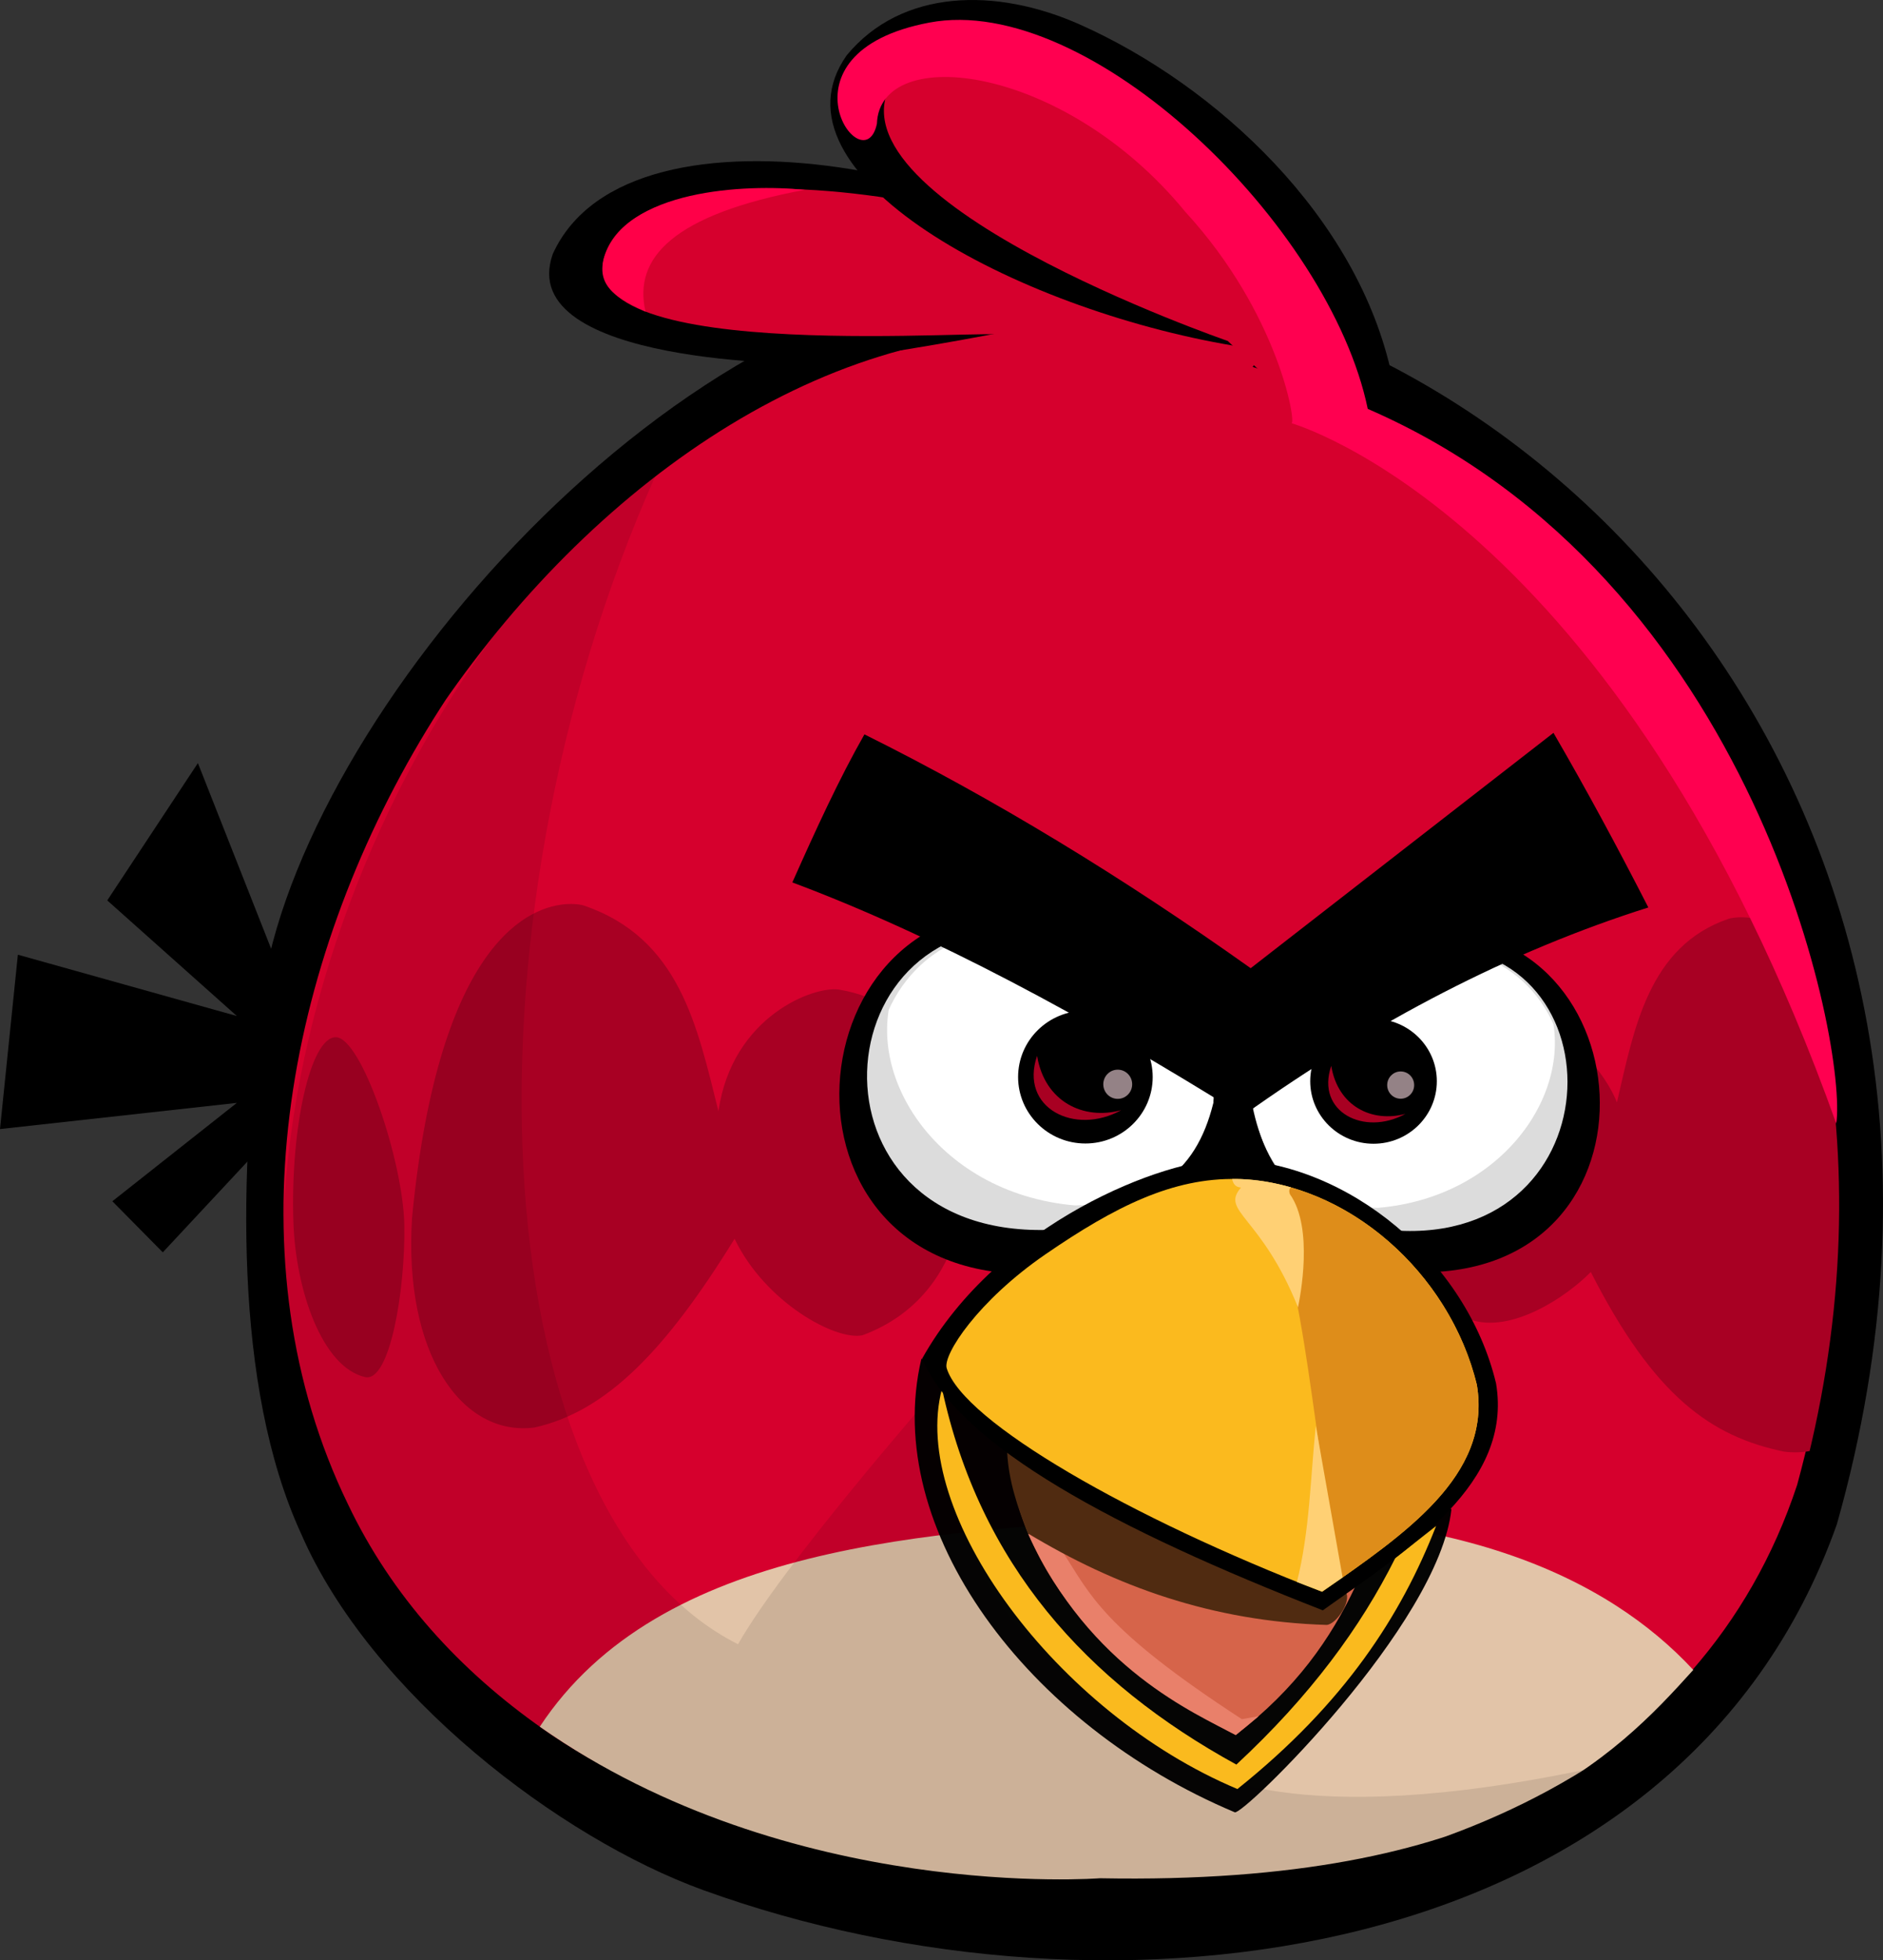 <svg version="1.1" xmlns="http://www.w3.org/2000/svg" xmlns:xlink="http://www.w3.org/1999/xlink" width="152.027" height="158.193" viewBox="0,0,152.027,158.193"><rect x="0" y="0" width="152.027" height="158.193" fill="#333333" stroke="none"/><defs><clipPath id="clip-1"><path d="M311.544,220.437c-19.33,48.512 -102.829,38.914 -121.922,2.517c-17.784,-37.411 19.195,-95.261 57.971,-95.261c38.773,0 82.35,43.742 63.951,92.744z" fill="none" stroke-width="1"/></clipPath><clipPath id="clip-2"><path d="M309.304,221.08c-1.925,5.812 -4.841,10.789 -8.518,14.981c-11.347,12.936 -29.949,16.82 -49.105,16.273c-15.79,-0.451 -31.852,-3.105 -43.946,-11.543c-6.753,-4.712 -12.269,-10.736 -15.81,-18.147c-19.049,-39.093 17.304,-95.603 56.2,-95.603c38.896,0 75.499,41.724 61.179,94.039z" fill="none" stroke-width="1"/></clipPath><clipPath id="clip-3"><path d="M248.521,200.156c-20.21,0.498 -18.421,-26.497 -0.342,-24.217c17.594,-0.593 20.119,23.727 0.342,24.217z" fill="none" stroke-width="1"/></clipPath><clipPath id="clip-4"><path d="M248.862,199.398c-19.712,0.482 -17.967,-25.672 -0.333,-23.463c17.16,-0.575 19.623,22.989 0.333,23.463z" fill="none" stroke-width="1"/></clipPath><clipPath id="clip-5"><path d="M277.699,177.457c17.005,-2.145 18.689,23.247 -0.322,22.779c-18.602,-0.46 -16.228,-23.336 0.322,-22.779z" fill="none" stroke-width="1"/></clipPath><clipPath id="clip-6"><path d="M277.37,177.453c16.586,-2.078 18.228,22.523 -0.314,22.07c-18.144,-0.446 -15.828,-22.61 0.314,-22.07z" fill="none" stroke-width="1"/></clipPath></defs><g transform="translate(-163.987,-100.903)"><g data-paper-data="{&quot;isPaintingLayer&quot;:true}" fill-rule="nonzero" stroke="none" stroke-linecap="butt" stroke-linejoin="miter" stroke-miterlimit="10" stroke-dasharray="" stroke-dashoffset="0" style="mix-blend-mode: normal"><g><g><g><path d="M312.29,223.906c-12.721,35.917 -58.658,41.437 -91.537,29.521c-11.546,-4.185 -26.816,-15.801 -32.452,-28.749c-5.492,-11.933 -5.016,-29.528 -3.179,-43.33c3.006,-22.584 33.859,-58.319 62.014,-58.319c40.139,0 81.687,42.487 65.153,100.878z" fill="#000000" stroke-width="2.225"/><g clip-path="url(#clip-1)"><path d="M309.085,220.723c-1.919,5.812 -4.825,10.789 -8.491,14.981c-11.311,12.936 -29.854,16.82 -48.949,16.273c-15.74,-0.451 -31.751,-3.105 -43.807,-11.543c-6.732,-4.712 -12.23,-10.736 -15.76,-18.147c-18.989,-39.093 17.249,-95.603 56.022,-95.603c38.773,0 75.26,41.724 60.985,94.039z" fill="#d6002d" stroke-width="1"/><path d="M207.568,240.244c9.68,-14.69 31.322,-15.784 50.252,-16.87c23.408,-1.343 35.982,4.863 42.877,12.288c-6.236,6.904 -16.09,17.416 -47.904,16.813c0,0 -25.014,1.968 -45.226,-12.231z" fill="#e2c4a8" stroke-width="0.954"/></g></g><path d="M184.294,194.285l-7.164,7.68l-4.072,-4.123l10.051,-7.938l-19.122,2.113l1.443,-14.071l17.679,4.948l-10.463,-9.329l7.319,-11.082l6.082,15.411z" fill="#000000" stroke-width="3.5"/><g clip-path="url(#clip-2)"><path d="M211.104,173.972c7.764,2.641 9.166,9.734 10.888,16.604c1.11,-7.706 7.788,-10.161 9.779,-9.806c6.552,1.09 10.043,7.283 10.182,12.055c0.338,2.06 0.762,12.458 -8.331,15.832c-2.164,0.457 -7.865,-2.659 -10.328,-7.786c-5.545,8.98 -10.319,13.927 -16.142,15.226c-5.889,0.778 -10.606,-5.962 -9.894,-16.957c2.183,-22.448 9.596,-25.157 12.595,-25.283c0.692,-0.029 1.149,0.079 1.252,0.114zM317.907,201.089c0.712,10.995 -4.004,17.734 -9.893,16.956c-5.853,-1.218 -10.46,-4.412 -15.592,-14.494c-1.974,2.017 -6.45,5.011 -9.777,3.823c-9.093,-3.373 -9.771,-10.541 -9.433,-12.6c0.139,-4.773 7.851,-10.721 14.403,-11.811c1.364,-0.243 5.673,3.723 6.917,6.9c1.377,-5.879 2.525,-12.606 9.028,-14.818c0.103,-0.035 0.56,-0.144 1.252,-0.114c2.999,0.126 10.912,3.711 13.096,26.159zM196.63,199.797c0.083,5.193 -1.166,12.697 -3.169,12.234c-3.464,-0.802 -5.598,-7.008 -5.784,-12.485c-0.257,-7.554 1.364,-14.941 3.42,-14.941c2.056,0 5.449,9.966 5.533,15.192z" fill="#a80023" stroke-width="3.5"/></g><path d="M216.946,139.205c-16.742,37.463 -13.776,84.139 6.628,94.387c3.6,-6.357 15.493,-19.958 15.493,-19.958c0,0 1.837,10.832 5.275,16.156c3.437,5.323 13.034,12.358 14.752,13.118c1.719,0.76 8.956,5.917 33.484,0.677c0.286,2.471 -3.315,5.615 -3.315,5.615c0,0 -28.021,6.636 -38.477,6.636c-10.456,0 -44.676,0.834 -58.723,-28.708c-14.751,-31.024 4.013,-73.782 24.882,-87.923z" fill-opacity="0.098" fill="#000000" stroke-width="1.903"/><g><g stroke-width="0.397"><path d="M229.418,130.26c0,0 -23.983,0.139 -20.804,-8.855c6.287,-13.855 39.453,-6.042 47.118,3.646c-8.406,2.847 -26.314,5.209 -26.314,5.209z" fill="#000000"/><path d="M244.924,127.968c0.219,-0.657 -35.35,2.622 -32.071,-6.598c3.744,-10.452 40.78,-3.77 51.2,7.168c7.099,5.868 -19.128,-0.57 -19.128,-0.57z" fill="#d6002d"/><path d="M263.622,128.806c-17.713,-2.967 -38.016,-13.886 -31.272,-23.443c4.429,-5.356 12.042,-5.511 18.872,-2.459c10.926,4.883 22.435,15.476 25.155,28.377c-3.245,0.177 -8.992,-1.845 -12.755,-2.475z" fill="#000000"/><path d="M263.114,128.42c0,0 -33.696,-11.633 -26.844,-21.286c7.77,-10.973 32.707,8.403 37.758,25.87c4.133,10.001 -10.914,-4.584 -10.914,-4.584z" fill="#d6002d"/><path d="M239.025,102.724c12.925,-2.437 32.31,16.321 35.39,31.175c31.453,13.643 38.719,51.549 37.827,57.676c-17.532,-49.075 -43.983,-56.519 -43.983,-56.519c0.406,0 -1.067,-8.894 -8.571,-17.054c-9.79,-11.944 -24.673,-13.65 -24.901,-7.118c-1.06,5.035 -8.654,-5.73 4.238,-8.16z" fill="#ff0050" style="mix-blend-mode: color-dodge"/></g><g><path d="M247.611,203.702c-22.501,0.585 -19.841,-31.563 0.3,-29.231c20.133,-1.171 22.208,28.645 -0.3,29.231z" fill="#000000" stroke-width="0.092"/><g clip-path="url(#clip-3)"><path d="M248.519,200.158c-20.206,0.499 -18.416,-26.498 -0.339,-24.216c16.865,-0.592 18.393,23.726 0.339,24.216z" fill="#dcdcdc" stroke-width="0.092"/></g><g clip-path="url(#clip-4)"><path d="M262.358,187.808c-0.895,5.997 -3.518,10.175 -11.567,10.372c-11.42,-0.971 -17.547,-11.092 -14.332,-18.182c1.146,-5.305 5.826,-9.791 13.566,-8.825c11.225,-0.377 15.658,9.57 12.332,16.635z" fill="#ffffff" stroke-width="0.092"/></g><path d="M257.052,187.817c0,2.96 -2.434,5.364 -5.433,5.364c-3,0 -5.434,-2.404 -5.434,-5.364c0,-2.96 2.434,-5.354 5.434,-5.354c2.999,0 5.433,2.394 5.433,5.354z" fill="#000000" stroke-width="0.106"/></g><g><path d="M277.951,176.075c18.945,-2.194 21.447,28.046 0.282,27.495c-7.829,-0.204 -13.694,-4.056 -15.509,-8.914c-3.094,-8.281 3.292,-19.274 15.227,-18.581z" fill="#000000" stroke-width="0.092"/><g clip-path="url(#clip-5)"><path d="M277.698,177.458c17.003,-2.146 17.35,23.22 -0.319,22.779c-16.982,-0.461 -15.544,-23.335 0.319,-22.779z" fill="#dcdcdc" stroke-width="0.092"/></g><g clip-path="url(#clip-6)"><path d="M275.962,172.972c7.281,-0.909 11.683,3.311 12.761,8.301c3.024,6.669 -2.738,16.189 -13.481,17.102c-7.571,-0.185 -9.565,-4.115 -10.407,-9.756c-3.128,-6.646 0.569,-16.002 11.127,-15.647z" fill="#ffffff" stroke-width="0.092"/></g><path d="M274.881,183.119c2.822,0 5.111,2.252 5.111,5.036c0,2.784 -2.289,5.046 -5.111,5.046c-2.821,0 -5.111,-2.261 -5.111,-5.046c0,-2.784 2.289,-5.036 5.111,-5.036z" fill="#000000" stroke-width="0.106"/></g><path d="M247.718,186.106c0.611,3.713 3.743,5.213 6.785,4.388c-3.744,2.074 -8.228,-0.17 -6.785,-4.388z" fill="#a80022" stroke-width="3.5"/><path d="M253.063,188.402c0,-0.651 0.522,-1.178 1.166,-1.178c0.644,0 1.166,0.528 1.166,1.178c0,0.651 -0.522,1.178 -1.166,1.178c-0.644,0 -1.166,-0.527 -1.166,-1.178z" fill="#948286" stroke-width="3.5"/><path d="M271.467,186.917c0.539,3.277 3.303,4.6 5.987,3.872c-3.304,1.83 -7.26,-0.15 -5.987,-3.872z" fill="#a80022" stroke-width="3.088"/><path d="M275.984,188.468c0,-0.608 0.488,-1.101 1.089,-1.101c0.602,0 1.089,0.493 1.089,1.101c0,0.608 -0.488,1.101 -1.089,1.101c-0.602,0 -1.089,-0.493 -1.089,-1.101z" fill="#948286" stroke-width="3.271"/><path d="M233.777,160.164c10.478,5.208 20.871,11.539 31.186,18.871c8.149,-6.331 16.297,-12.662 24.446,-18.993c2.73,4.697 5.255,9.394 7.659,14.092c-11.155,3.522 -22.053,9.181 -32.717,16.788c-12.804,-7.99 -25.057,-14.572 -36.393,-18.809c1.88,-4.222 3.779,-8.37 5.82,-11.947z" fill="#000000" stroke-width="3.5"/><g><path d="M281.173,222.684c-1.008,9.357 -16.897,24.809 -17.497,24.467c-16.772,-7.052 -28.539,-22.812 -25.302,-36.591z" fill-opacity="0.976" fill="#000000" stroke-width="3.5"/><path d="M263.807,243.303c5.985,-5.554 10.051,-11.107 12.827,-16.661l3.298,-2.594c-2.803,7.191 -7.372,14.303 -16.04,21.227c-14.665,-6.158 -26.535,-22.318 -23.849,-32.306c3.038,14.133 11.638,23.685 23.765,30.333z" fill="#faba1e" stroke-width="3.5"/><path d="M273.39,228.97c-1.957,4.149 -4.739,8.186 -9.632,11.939c-7.324,-3.688 -17.034,-10.742 -18.398,-22.608z" fill="#d6644a" stroke-width="3.5"/><path d="M263.758,240.925c-3.257,-1.756 -11.79,-5.328 -16.759,-16.227l2.855,1.55c2.145,3.286 3.092,6.042 14.399,13.389l1.358,-0.244z" fill="#e9806a" stroke-width="3.5"/><path d="M245.306,218.133l27.217,11.15c0.767,0.537 -0.582,2.704 -1.433,2.749c-9.225,-0.283 -17.063,-3.118 -24.12,-7.395c-0.828,-2.104 -1.548,-4.233 -1.665,-6.504z" fill="#502b11" stroke-width="3.5"/><g><path d="M238.434,210.547c6.137,-10.97 19.637,-16.181 24.79,-16.095c9.612,0.255 19.176,8.165 21.55,18.093c1.344,8.073 -6.907,13.275 -13.988,18.309c-16.702,-6.52 -29.282,-13.214 -32.352,-20.308z" fill="#000000" stroke-width="3.5"/><path d="M240.418,211.313c-0.317,-1.095 2.53,-5.447 7.974,-9.188c5.642,-3.877 10.294,-6.188 15.469,-6.078c8.885,0.232 17.168,7.551 19.362,16.609c1.242,7.365 -5.948,12.112 -12.494,16.705c-15.439,-5.949 -28.974,-13.706 -30.311,-18.048z" fill="#fbba1e" stroke-width="3.214"/><path d="M265.787,196.208c8.131,1.144 15.402,8.049 17.436,16.448c1.139,6.752 -4.808,11.302 -10.849,15.552c-2.506,-10.436 -2.669,-23.548 -6.587,-32z" fill="#de8d1a" stroke-width="3.214"/><path d="M264.183,196.735c-0.452,-0.025 -0.638,-0.306 -0.718,-0.687c1.901,-0.049 3.661,0.361 4.753,0.673c-0.142,0.113 -0.185,0.289 -0.088,0.552c1.947,2.743 0.808,8.36 0.654,9.131c-2.995,-7.437 -6.3,-7.719 -4.601,-9.668z" fill="#ffd074" stroke-width="3.5"/><path d="M268.696,228.568c1.038,-4.128 1.085,-8.399 1.525,-12.602l2.165,12.24l-1.664,1.134z" fill="#ffd074" stroke-width="3.5"/></g></g></g></g><path d="M212.738,121.758c1.654,-5.57 11.475,-6.024 16.212,-5.535c-10.586,1.992 -13.861,5.474 -12.846,9.83c-1.99,-0.954 -4.007,-1.892 -3.366,-4.296z" fill="#ff0048" stroke-width="3.5"/></g></g></g></svg>